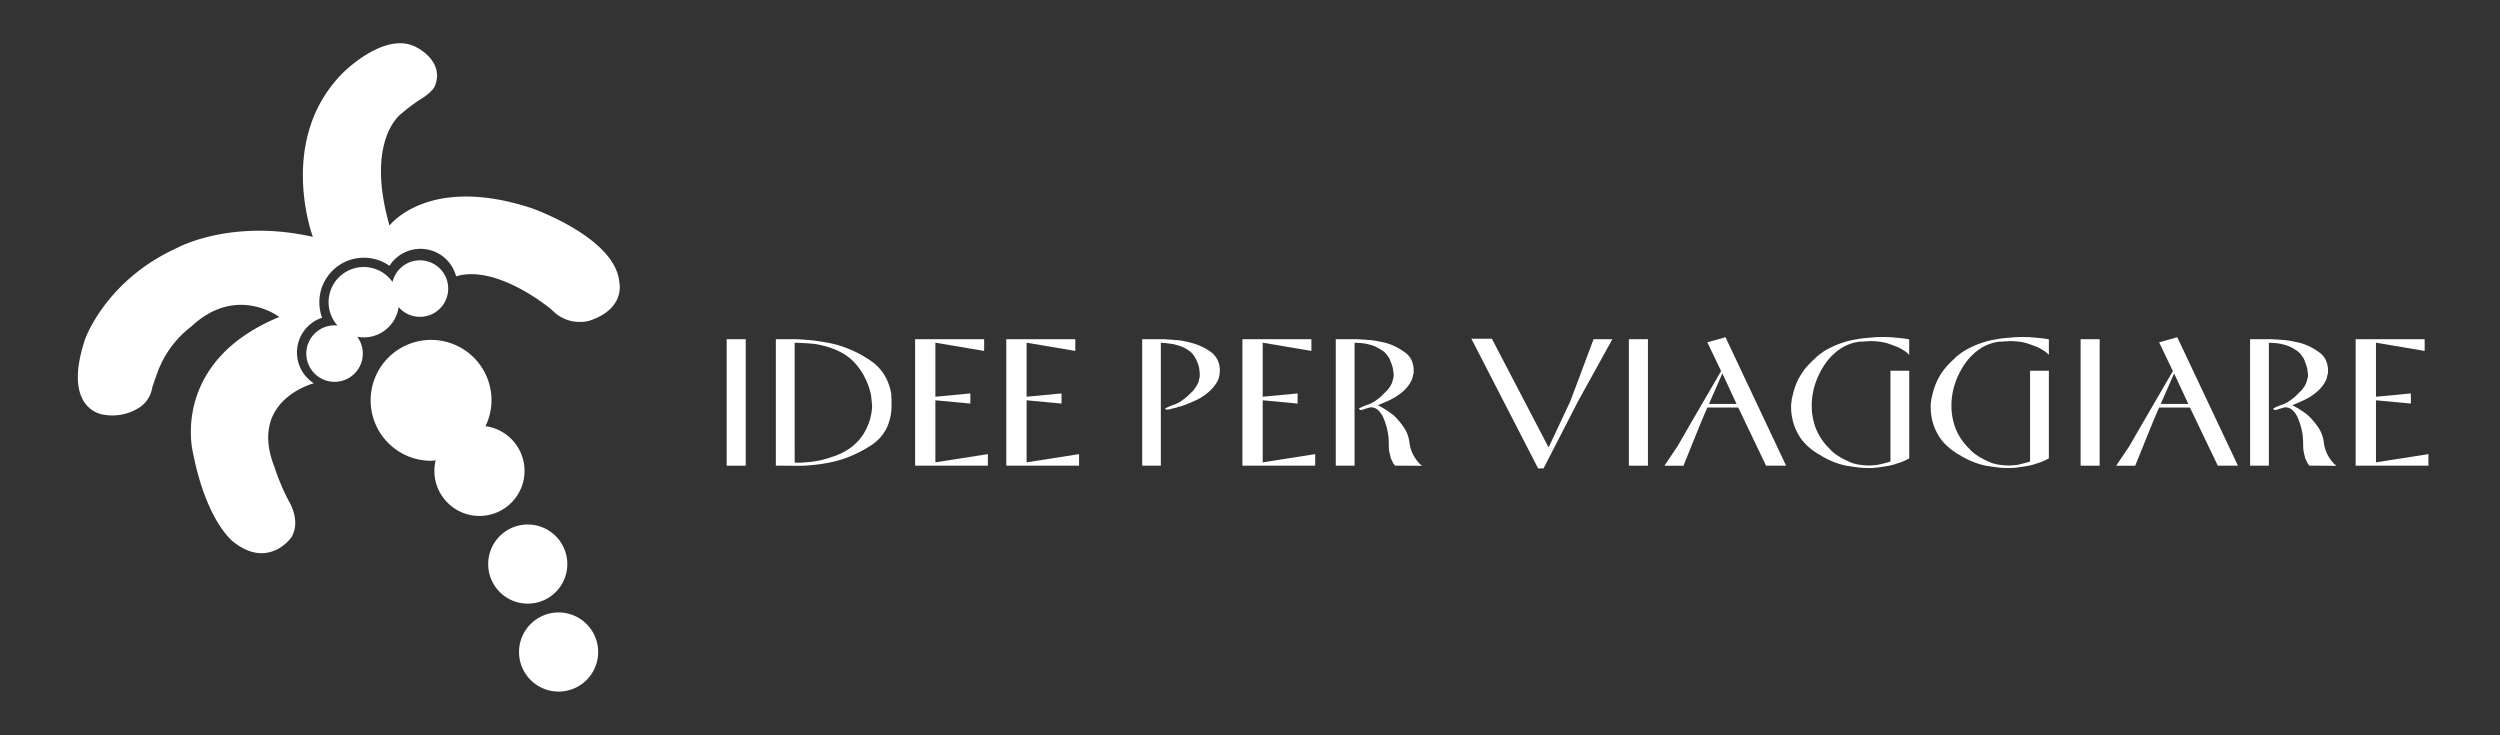<svg xmlns="http://www.w3.org/2000/svg" xmlns:xlink="http://www.w3.org/1999/xlink" width="289" height="85" viewBox="0 0 289 85">
  <rect x="0" y="0" width="289" height="85" fill="#333333" stroke="none"/>
  <defs>
    <style>
      .cls-1 {
        clip-path: url(#clip-logo-white);
      }

      .cls-2 {
        fill: #fff;
      }
    </style>
    <clipPath id="clip-logo-white">
      <rect width="289" height="85"/>
    </clipPath>
  </defs>
  <g id="logo-white" class="cls-1">
    <g id="logo" transform="translate(-23.806 -185.583)">
      <g id="Group_1" data-name="Group 1" transform="translate(107.81 224.544)">
        <rect id="Rectangle_1" data-name="Rectangle 1" class="cls-2" width="2.201" height="14.623" transform="translate(0 0.249)"/>
        <path id="Path_2" data-name="Path 2" class="cls-2" d="M265.64,288.318c.306.014.633.035.979.057s.7.057,1.073.1.755.1,1.148.167.8.147,1.2.234a13.86,13.86,0,0,1,2.185.769,12.947,12.947,0,0,1,2.044,1.156,5.435,5.435,0,0,1,1.6,1.663,6.013,6.013,0,0,1,.8,2.251v.306a.147.147,0,0,0,.022.082v.812a5.973,5.973,0,0,1-.581,2.718,5.076,5.076,0,0,1-1.763,1.944,14.66,14.66,0,0,1-2.457,1.292,12.71,12.71,0,0,1-2.7.771c-.3.057-.608.108-.9.145s-.6.073-.908.1l-.649.049c-.215.015-.422.019-.629.019h-.416l-2.367-.019V288.318h2.322m-.147,14.257h.071c.018,0,.031,0,.037.012s.021.011.039.011h.151c.192,0,.422,0,.694-.023s.6-.045.992-.09a11.317,11.317,0,0,0,1.171-.212,12.761,12.761,0,0,0,1.249-.378,7.185,7.185,0,0,0,.722-.269c.241-.108.484-.229.725-.363a5.79,5.79,0,0,0,.687-.451,5.85,5.85,0,0,0,.62-.545,5.433,5.433,0,0,0,.724-.881,6.009,6.009,0,0,0,.532-1,5.229,5.229,0,0,0,.361-1.05,8,8,0,0,0,.172-1.1v-.251c0-.043-.006-.092-.01-.137a.613.613,0,0,1-.017-.157,1.2,1.2,0,0,0-.012-.147.989.989,0,0,1-.012-.149c-.014-.088-.024-.188-.035-.292s-.018-.212-.035-.318a7.544,7.544,0,0,0-.267-.986,8.022,8.022,0,0,0-.41-.963,6.088,6.088,0,0,0-.52-.912,8.464,8.464,0,0,0-.665-.851,6.427,6.427,0,0,0-.628-.592,8.365,8.365,0,0,0-.7-.494c-.245-.137-.492-.261-.741-.376s-.506-.212-.759-.3c-.374-.12-.741-.226-1.106-.308a8.014,8.014,0,0,0-1.049-.167c-.355-.029-.659-.055-.918-.068s-.477-.024-.655-.024l-.41-.023Z" transform="translate(-257.636 -288.069)"/>
        <path id="Path_3" data-name="Path 3" class="cls-2" d="M311.657,302.553l6.068-.949v1.336h-8.412V288.318h7.981v1.357l-5.637-.951v6.247l4.04-.384v1.173l-4.04-.379v7.172" transform="translate(-287.531 -288.069)"/>
        <path id="Path_4" data-name="Path 4" class="cls-2" d="M341.777,302.553l6.066-.949v1.336h-8.412V288.318h7.978v1.357l-5.631-.951v6.247l4.036-.384v1.173l-4.036-.379v7.172" transform="translate(-307.107 -288.069)"/>
        <path id="Path_5" data-name="Path 5" class="cls-2" d="M384.313,288.318h2.54c.112.014.271.025.471.035s.457.029.763.057a7.062,7.062,0,0,1,.943.111c.322.061.645.137.971.226a6.752,6.752,0,0,1,1.179.418,6.6,6.6,0,0,1,1.09.647,2.475,2.475,0,0,1,.751.9,2.849,2.849,0,0,1,.265,1.267,2.59,2.59,0,0,1-.014.259,2,2,0,0,1-.03.239c-.02.08-.037.155-.051.239a1.305,1.305,0,0,1-.076.241,3.211,3.211,0,0,1-.5.812,5.2,5.2,0,0,1-.783.79,5.821,5.821,0,0,1-1.126.728,15.443,15.443,0,0,1-1.535.657c-.079.028-.161.057-.24.087-.049.016-.094.033-.135.045a.339.339,0,0,1-.133.025l-.147.045c-.045.016-.094.028-.139.044a.175.175,0,0,0-.078.023.068.068,0,0,1-.047.024h-.049a.079.079,0,0,1-.049.02s-.027,0-.035.014a.136.136,0,0,1-.061.01,2.593,2.593,0,0,0-.253.057,1.525,1.525,0,0,0-.257.079l-.241.031a1.354,1.354,0,0,1-.143.014H387.1v-.027h-.047v-.019H387V296.4l-.049-.021.027-.022v-.022a2.367,2.367,0,0,1,.336-.181c.164-.076.371-.159.629-.251a3.639,3.639,0,0,0,.837-.408,5.809,5.809,0,0,0,.881-.7c.047-.047.1-.088.145-.139s.1-.09.149-.131a.175.175,0,0,1,.067-.082.317.317,0,0,0,.076-.061.812.812,0,0,0,.094-.094c.033-.043.065-.084.1-.125s.061-.092.094-.141.065-.088.1-.133a3.3,3.3,0,0,0,.179-.3c.053-.1.108-.212.157-.316.014-.045.027-.086.037-.125a.644.644,0,0,0,.008-.1c.019-.078.039-.157.063-.239a.833.833,0,0,0,.035-.24v-.359a.164.164,0,0,1-.022-.08v-.218a.071.071,0,0,1-.025-.063v-.067a3.36,3.36,0,0,0-.155-.612c-.074-.2-.159-.392-.257-.592a3.37,3.37,0,0,0-.314-.488,2.41,2.41,0,0,0-.361-.371c-.1-.061-.181-.114-.255-.167a1.307,1.307,0,0,0-.229-.147.5.5,0,0,0-.135-.069.515.515,0,0,1-.131-.073.442.442,0,0,1-.133-.051.874.874,0,0,0-.133-.057c-.212-.075-.426-.145-.645-.2a3.067,3.067,0,0,0-.616-.114c-.192-.029-.365-.055-.518-.068s-.267-.024-.349-.024l-.219-.023v14.216h-2.154V288.318" transform="translate(-336.279 -288.069)"/>
        <path id="Path_6" data-name="Path 6" class="cls-2" d="M419.755,302.553l6.066-.949v1.336h-8.412V288.318h7.977v1.357l-5.631-.951v6.247l4.034-.384v1.173l-4.034-.379v7.172" transform="translate(-357.79 -288.069)"/>
        <path id="Path_7" data-name="Path 7" class="cls-2" d="M448.215,288.318h2.54c.108.014.27.025.482.035s.467.029.771.057a6.776,6.776,0,0,1,.932.111c.312.061.63.126.957.2a5.945,5.945,0,0,1,1.181.431,7.187,7.187,0,0,1,1.088.657,2.307,2.307,0,0,1,.8.9,2.882,2.882,0,0,1,.265,1.267,2.533,2.533,0,0,1-.012.259.766.766,0,0,1-.061.239c-.016.08-.028.155-.045.239a1.458,1.458,0,0,1-.076.241,3.548,3.548,0,0,1-.483.812,4.375,4.375,0,0,1-.8.79,6.506,6.506,0,0,1-1.149.728c-.443.221-.945.443-1.51.657.177.1.363.212.557.314.177.1.375.231.589.373s.447.314.694.51c.192.182.382.386.579.614a8.372,8.372,0,0,1,.551.72,3.983,3.983,0,0,1,.441.829,4.258,4.258,0,0,1,.237.961,3.494,3.494,0,0,0,.1.555,4.686,4.686,0,0,0,.173.508,4.241,4.241,0,0,0,.2.433,2.617,2.617,0,0,0,.233.361c.03.047.059.092.082.133a.389.389,0,0,0,.086.114c.065.075.124.147.181.216a1.921,1.921,0,0,0,.157.172,2.917,2.917,0,0,1,.241.2l-3.093-.019c0,.015-.016.008-.037-.014a.8.8,0,0,1-.086-.1.289.289,0,0,0-.061-.077.306.306,0,0,1-.059-.1c-.017-.033-.037-.069-.059-.114a.711.711,0,0,1-.065-.159,1.053,1.053,0,0,1-.153-.337,4.367,4.367,0,0,1-.11-.457,2.808,2.808,0,0,1-.1-.543c-.016-.2-.021-.412-.021-.653a7.014,7.014,0,0,0-.161-1.53,7.708,7.708,0,0,0-.42-1.345,2.7,2.7,0,0,0-.628-.965,1.276,1.276,0,0,0-.775-.349.733.733,0,0,0-.147.013.828.828,0,0,0-.143.035.208.208,0,0,0-.094.02.276.276,0,0,1-.1.024.087.087,0,0,1-.051.022.1.1,0,0,0-.047.022h-.047a.025.025,0,0,1-.01.022H451.7a.9.9,0,0,0-.181.053c-.059.027-.12.041-.18.061a.531.531,0,0,0-.112.035.349.349,0,0,1-.084.008h-.073s-.025-.006-.025-.02h-.046v-.022a.025.025,0,0,1-.027-.027c-.014,0-.021-.006-.021-.019V296.4l-.075-.021c.018,0,.027-.01.027-.022l.022-.022a2.9,2.9,0,0,1,.329-.181,5.13,5.13,0,0,1,.641-.251,3.643,3.643,0,0,0,.832-.408,5.691,5.691,0,0,0,.881-.7,2.333,2.333,0,0,1,.208-.215c.071-.067.139-.134.2-.2a.856.856,0,0,0,.1-.094,1.178,1.178,0,0,1,.12-.125c.037-.047.061-.092.1-.141s.063-.088.1-.133a2.229,2.229,0,0,0,.18-.3,1.494,1.494,0,0,0,.131-.316c.036-.12.067-.239.1-.353a2.11,2.11,0,0,0,.073-.351v-.226a.274.274,0,0,0-.012-.076.191.191,0,0,1-.01-.057.466.466,0,0,0-.01-.08.11.11,0,0,1-.014-.057v-.161a.071.071,0,0,1-.027-.063v-.067a5.234,5.234,0,0,0-.18-.612c-.071-.2-.149-.392-.229-.592-.114-.179-.224-.338-.338-.488a2.438,2.438,0,0,0-.366-.371,1.814,1.814,0,0,0-.181-.114.79.79,0,0,1-.155-.11.694.694,0,0,1-.086-.051c-.024-.01-.051-.027-.084-.039a1.109,1.109,0,0,0-.133-.082,1.159,1.159,0,0,0-.131-.061,1.058,1.058,0,0,1-.131-.074.975.975,0,0,0-.137-.057c-.049-.017-.1-.035-.159-.057a1.587,1.587,0,0,0-.157-.057c-.161-.045-.319-.088-.473-.123a3.365,3.365,0,0,0-.42-.084c-.192-.028-.361-.045-.51-.053s-.263-.012-.359-.012l-.221-.023v14.216h-2.173V288.318" transform="translate(-377.813 -288.069)"/>
        <path id="Path_8" data-name="Path 8" class="cls-2" d="M495.394,288.179l6.555,12.564,2.512-5.344,2.687-7.171h2.173l-3.964,7.171-3.993,7.767h-.626l-7.716-14.988h2.373" transform="translate(-406.935 -287.979)"/>
        <rect id="Rectangle_2" data-name="Rectangle 2" class="cls-2" width="2.202" height="14.623" transform="translate(104.295 0.249)"/>
        <path id="Path_9" data-name="Path 9" class="cls-2" d="M559.808,297.654l3.53-6.07-1.593-3.326,2.1-.588,7.006,14.849h-2.316L565.32,295.8h-3.576l-.679,1.585-2.079,5.139h-2.2l1.522-2.266,1.5-2.6m3.675-5.8-1.549,3.528h3.193Z" transform="translate(-448.382 -287.649)"/>
        <path id="Path_10" data-name="Path 10" class="cls-2" d="M602.247,289.337a6.92,6.92,0,0,1,.957-.537,9.19,9.19,0,0,1,.99-.424c.339-.12.675-.229,1.016-.318.175-.041.347-.086.506-.111l.51-.092c.161-.033.326-.057.5-.079s.335-.043.5-.055c.32-.031.635-.057.943-.082s.6-.033.894-.033c.224,0,.441,0,.655.006s.418.022.627.039c.177.016.347.029.508.045l.486.047c.126.016.247.029.361.045s.21.03.29.045.159.031.24.043v1.765c0,.016-.018.006-.061-.035s-.108-.1-.2-.19a1.86,1.86,0,0,0-.351-.249l-.493-.294a7.013,7.013,0,0,0-.657-.269c-.239-.094-.5-.186-.771-.274a6.252,6.252,0,0,0-.9-.183,8.051,8.051,0,0,0-1.059-.068h-.2a.212.212,0,0,1-.1.023h-.316a.391.391,0,0,1-.132.024h-.2l-.024.02h-.288a5.189,5.189,0,0,0-2.189.806,6.667,6.667,0,0,0-1.755,1.732,9.036,9.036,0,0,0-1.147,2.275,8.17,8.17,0,0,0-.424,2.456v.155a7.1,7.1,0,0,0,.122,1.326,7.753,7.753,0,0,0,.361,1.3,7.33,7.33,0,0,0,.641,1.2,6.543,6.543,0,0,0,.908,1.09,3.943,3.943,0,0,0,.4.406,3.815,3.815,0,0,0,.447.339c.1.061.2.129.294.194a1.878,1.878,0,0,0,.286.169,1.387,1.387,0,0,0,.145.077l.149.084c.128.057.255.117.371.177a2.787,2.787,0,0,0,.38.159,1.374,1.374,0,0,0,.359.137c.128.028.253.059.363.088a6.814,6.814,0,0,0,.724.106c.243.02.471.03.675.03a4.8,4.8,0,0,0,.5-.022c.153-.012.31-.029.473-.045.141-.03.281-.059.408-.088l.365-.092c.112-.033.21-.057.3-.08l.23-.057c.068-.028.129-.061.2-.092V291.5h2.172v10.112c0,.017-.024.039-.085.068s-.147.079-.278.143c-.063.028-.126.057-.194.086a2.247,2.247,0,0,1-.216.092,2.432,2.432,0,0,1-.277.112c-.088.029-.192.059-.3.092-.206.075-.443.149-.7.216a5.91,5.91,0,0,1-.8.145c-.306.061-.62.1-.941.137s-.653.047-.994.047a9.961,9.961,0,0,1-1.208-.08c-.418-.053-.857-.12-1.306-.192a8.686,8.686,0,0,1-1.379-.41,10.608,10.608,0,0,1-1.4-.675c-.031-.021-.06-.033-.084-.049a.811.811,0,0,1-.085-.069.7.7,0,0,1-.084-.045.5.5,0,0,0-.084-.043,1.3,1.3,0,0,1-.181-.1c-.057-.038-.117-.083-.182-.126a7.034,7.034,0,0,1-1.244-1.016,5.548,5.548,0,0,1-.906-1.273,6.33,6.33,0,0,1-.728-2.938v-.341a.94.94,0,0,1,.016-.145c.006-.051.02-.108.035-.175a1.722,1.722,0,0,1,.035-.345c.028-.114.051-.223.087-.33a8.3,8.3,0,0,1,.335-1.173,6.9,6.9,0,0,1,.559-1.156,6.986,6.986,0,0,1,.785-1.076,9.785,9.785,0,0,1,.978-.965V290a10.112,10.112,0,0,1,.859-.665" transform="translate(-475.531 -287.607)"/>
        <path id="Path_11" data-name="Path 11" class="cls-2" d="M648.4,289.337a7,7,0,0,1,.954-.537,9.6,9.6,0,0,1,.992-.424c.339-.12.677-.229,1.016-.318.175-.041.346-.086.508-.111s.331-.061.508-.092c.161-.033.328-.057.5-.079s.337-.043.494-.055c.323-.031.638-.057.944-.082s.6-.033.894-.033c.224,0,.445,0,.655.006s.416.022.626.039c.175.016.347.029.508.045s.325.03.484.047c.131.016.249.029.361.045s.21.03.292.045.159.031.239.043v1.765c0,.016-.015.006-.057-.035s-.108-.1-.206-.19a2.013,2.013,0,0,0-.349-.249q-.23-.138-.5-.294c-.194-.092-.412-.182-.651-.269s-.5-.186-.777-.274a6.155,6.155,0,0,0-.894-.183,8.127,8.127,0,0,0-1.061-.068h-.2a.181.181,0,0,1-.094.023h-.314a.424.424,0,0,1-.133.024h-.2l-.027.02h-.29a5.189,5.189,0,0,0-2.187.806,6.728,6.728,0,0,0-1.755,1.732,8.97,8.97,0,0,0-1.147,2.275,8.109,8.109,0,0,0-.422,2.456v.155a6.749,6.749,0,0,0,.121,1.326,7.541,7.541,0,0,0,.363,1.3,6.882,6.882,0,0,0,.641,1.2,6.405,6.405,0,0,0,.906,1.09,4.683,4.683,0,0,0,.4.406,3.818,3.818,0,0,0,.447.339c.1.061.2.129.292.194a1.91,1.91,0,0,0,.288.169,1,1,0,0,0,.147.077c.05.027.1.055.145.084.128.057.255.117.377.177a2.688,2.688,0,0,0,.373.159,1.432,1.432,0,0,0,.361.137c.131.028.251.059.361.088a7.052,7.052,0,0,0,.729.106c.239.02.465.03.673.03a4.94,4.94,0,0,0,.5-.022c.149-.012.306-.029.465-.045s.288-.059.415-.088l.361-.092c.112-.033.214-.057.3-.08l.233-.057c.061-.028.13-.061.192-.092V291.5h2.173v10.112c0,.017-.025.039-.082.068s-.149.079-.278.143c-.067.028-.13.057-.194.086s-.139.061-.218.092a2.44,2.44,0,0,1-.278.112c-.088.029-.188.059-.3.092-.21.075-.447.149-.7.216a5.971,5.971,0,0,1-.8.145c-.308.061-.622.1-.945.137s-.653.047-.992.047a10.045,10.045,0,0,1-1.208-.08c-.417-.053-.855-.12-1.308-.192a8.723,8.723,0,0,1-1.377-.41,10.215,10.215,0,0,1-1.4-.675c-.033-.021-.061-.033-.085-.049a.432.432,0,0,1-.086-.069.556.556,0,0,1-.086-.045.625.625,0,0,0-.086-.043,1.409,1.409,0,0,1-.18-.1c-.055-.038-.116-.083-.18-.126a6.981,6.981,0,0,1-1.247-1.016,5.45,5.45,0,0,1-.908-1.273,6.309,6.309,0,0,1-.541-1.434,6.179,6.179,0,0,1-.181-1.5v-.341a.878.878,0,0,1,.012-.145c.008-.051.021-.108.033-.175a1.722,1.722,0,0,1,.037-.345c.028-.114.055-.223.087-.33a7.8,7.8,0,0,1,.337-1.173,7.6,7.6,0,0,1,.555-1.156,7.156,7.156,0,0,1,.788-1.076,9.729,9.729,0,0,1,.979-.965V290a8.966,8.966,0,0,1,.857-.665" transform="translate(-505.529 -287.607)"/>
        <rect id="Rectangle_3" data-name="Rectangle 3" class="cls-2" width="2.201" height="14.623" transform="translate(156.514 0.249)"/>
        <path id="Path_12" data-name="Path 12" class="cls-2" d="M709,297.654l3.528-6.07-1.593-3.326,2.1-.588,7.012,14.849H717.72L714.5,295.8H710.93l-.677,1.585-2.081,5.139h-2.2l1.524-2.266,1.5-2.6m3.673-5.8-1.547,3.528h3.191Z" transform="translate(-545.347 -287.649)"/>
        <path id="Path_13" data-name="Path 13" class="cls-2" d="M750.171,288.318h2.541c.11.014.273.025.485.035s.465.029.769.057a6.741,6.741,0,0,1,.932.111c.31.061.628.126.955.2a5.869,5.869,0,0,1,1.182.431,7.309,7.309,0,0,1,1.089.657,2.287,2.287,0,0,1,.8.9,2.885,2.885,0,0,1,.267,1.267c0,.092-.006.177-.012.259a.825.825,0,0,1-.059.239c-.02.08-.032.155-.051.239a1.467,1.467,0,0,1-.069.241,3.886,3.886,0,0,1-.484.812,4.558,4.558,0,0,1-.8.79,6.332,6.332,0,0,1-1.147.728,16.2,16.2,0,0,1-1.505.657c.175.1.357.212.553.314s.373.231.592.373.447.314.688.51a7.324,7.324,0,0,1,.581.614,8.78,8.78,0,0,1,.555.72,4.054,4.054,0,0,1,.438.829,4.138,4.138,0,0,1,.237.961,3.079,3.079,0,0,0,.1.555,4.236,4.236,0,0,0,.373.941,2.611,2.611,0,0,0,.233.361c.026.047.055.092.08.133a.48.48,0,0,0,.086.114c.065.075.126.147.183.216a1.694,1.694,0,0,0,.155.172,2.165,2.165,0,0,1,.241.2l-3.091-.019c0,.015-.014.008-.039-.014a1.074,1.074,0,0,1-.086-.1.2.2,0,0,0-.059-.077.255.255,0,0,1-.059-.1c-.016-.033-.037-.069-.063-.114a.836.836,0,0,1-.059-.159,1.271,1.271,0,0,1-.159-.337c-.037-.139-.074-.287-.106-.457a2.825,2.825,0,0,1-.1-.543c-.016-.2-.024-.412-.024-.653a7.152,7.152,0,0,0-.155-1.53,7.9,7.9,0,0,0-.425-1.345,2.625,2.625,0,0,0-.63-.965,1.25,1.25,0,0,0-.775-.349.675.675,0,0,0-.141.013.748.748,0,0,0-.147.035.219.219,0,0,0-.094.02.247.247,0,0,1-.1.024.088.088,0,0,1-.049.022.116.116,0,0,0-.049.022H753.7c0,.016-.007.022-.023.022h-.028a.967.967,0,0,0-.18.053,1.615,1.615,0,0,1-.182.061.5.5,0,0,0-.11.035.332.332,0,0,1-.08.008h-.075s-.023-.006-.023-.02h-.047v-.022a.025.025,0,0,1-.028-.027c-.016,0-.022-.006-.022-.019V296.4l-.075-.021a.024.024,0,0,0,.026-.022l.024-.022a2.646,2.646,0,0,1,.327-.181,5.431,5.431,0,0,1,.641-.251,3.645,3.645,0,0,0,.833-.408,5.725,5.725,0,0,0,.885-.7,1.979,1.979,0,0,1,.2-.215c.073-.067.142-.134.206-.2a.739.739,0,0,0,.1-.094.65.65,0,0,1,.122-.125c.032-.047.065-.092.1-.141s.063-.088.1-.133a2.461,2.461,0,0,0,.177-.3,1.5,1.5,0,0,0,.135-.316c.033-.12.063-.239.1-.353a2.678,2.678,0,0,0,.071-.351v-.226a.277.277,0,0,0-.012-.076.291.291,0,0,1-.01-.057.319.319,0,0,0-.012-.08.128.128,0,0,1-.012-.057v-.161a.071.071,0,0,1-.024-.063v-.067a5.192,5.192,0,0,0-.182-.612c-.075-.2-.149-.392-.228-.592-.114-.179-.228-.338-.339-.488a2.454,2.454,0,0,0-.367-.371,1.815,1.815,0,0,0-.177-.114.72.72,0,0,1-.157-.11.931.931,0,0,1-.086-.051c-.024-.01-.053-.027-.083-.039a1.118,1.118,0,0,0-.135-.082.85.85,0,0,0-.135-.061c-.047-.025-.087-.051-.126-.074a.913.913,0,0,0-.137-.057c-.047-.017-.1-.035-.157-.057a1.358,1.358,0,0,0-.161-.057c-.159-.045-.315-.088-.467-.123a3.635,3.635,0,0,0-.425-.084c-.194-.028-.363-.045-.508-.053s-.265-.012-.361-.012l-.22-.023v14.216h-2.173V288.318" transform="translate(-574.075 -288.069)"/>
        <path id="Path_14" data-name="Path 14" class="cls-2" d="M787.4,302.553l6.064-.949v1.336h-8.414V288.318h7.979v1.357l-5.629-.951v6.247l4.034-.384v1.173l-4.034-.379v7.172" transform="translate(-596.742 -288.069)"/>
      </g>
      <g id="Group_3" data-name="Group 3" transform="translate(32.806 190.583)">
        <g id="Group_2" data-name="Group 2" transform="translate(0 0)">
          <path id="Path_15" data-name="Path 15" class="cls-2" d="M95.4,218.234c-.4-5.183-10.122-8.58-10.122-8.58-11.972-3.946-16.447,2.006-16.447,2.006-2.84-9.965,1.369-12.939,1.369-12.939a22.308,22.308,0,0,1,2.042-1.549s1.575-.894,1.869-1.726c1.051-2.795-2.073-4.346-2.073-4.346-3.644-2.108-8.59,2.905-8.59,2.905-7.692,7.724-3.476,18.958-3.476,18.958-9.5-2.143-15.68,1.271-15.68,1.271-8.327,3.776-10.664,10.6-10.664,10.6-2.705,8.2,2.134,8.681,2.134,8.681a5.729,5.729,0,0,0,3.88-.659,3.334,3.334,0,0,0,1.738-2.346,2.241,2.241,0,0,1,.161-.516,6.186,6.186,0,0,1,.273-.781,11.829,11.829,0,0,1,4.144-5.919c5.215-4.848,10.132-1.069,10.132-1.069-12.635,5.211-9.993,15.614-9.993,15.614,1.594,8.174,4.711,10.4,4.711,10.4,4.046,3.179,6.653-.5,6.653-.5,1.163-1.84-.167-4.042-.167-4.042a24.562,24.562,0,0,1-1.742-4.083c-3.066-7.692,4.344-9.675,4.534-9.722a4.231,4.231,0,0,1,.955-7.582,5.15,5.15,0,0,1,7.79-6,4.254,4.254,0,0,1,7.7,1.214c4.791-1.437,11.059,3.868,11.059,3.868a4.414,4.414,0,0,0,4.341,1.269c4.221-1.383,3.469-4.423,3.469-4.423" transform="translate(-32.806 -190.583)"/>
        </g>
        <path id="Path_16" data-name="Path 16" class="cls-2" d="M168.319,354.093a4.574,4.574,0,1,1,4.575,4.576,4.573,4.573,0,0,1-4.575-4.576" transform="translate(-120.885 -293.888)"/>
        <path id="Path_17" data-name="Path 17" class="cls-2" d="M178.5,383.137a4.574,4.574,0,1,1,4.575,4.572,4.576,4.576,0,0,1-4.575-4.572" transform="translate(-127.5 -312.762)"/>
        <path id="Path_18" data-name="Path 18" class="cls-2" d="M142.766,298.511a6.9,6.9,0,0,0,.7-2.993,6.987,6.987,0,1,0-6.988,6.992c.182,0,.355-.043.533-.051a5.067,5.067,0,0,0-.151,1.194,5.211,5.211,0,1,0,5.911-5.141" transform="translate(-95.646 -254.244)"/>
        <path id="Path_19" data-name="Path 19" class="cls-2" d="M121.426,262.278a3.268,3.268,0,0,0-3.172,2.5,4.062,4.062,0,1,0-6.362,5.031c-.106-.01-.215-.016-.324-.016a3.265,3.265,0,1,0,2.611,1.318,4.052,4.052,0,0,0,4.78-3.432,3.265,3.265,0,1,0,2.468-5.4Z" transform="translate(-81.882 -237.183)"/>
      </g>
    </g>
  </g>
</svg>
